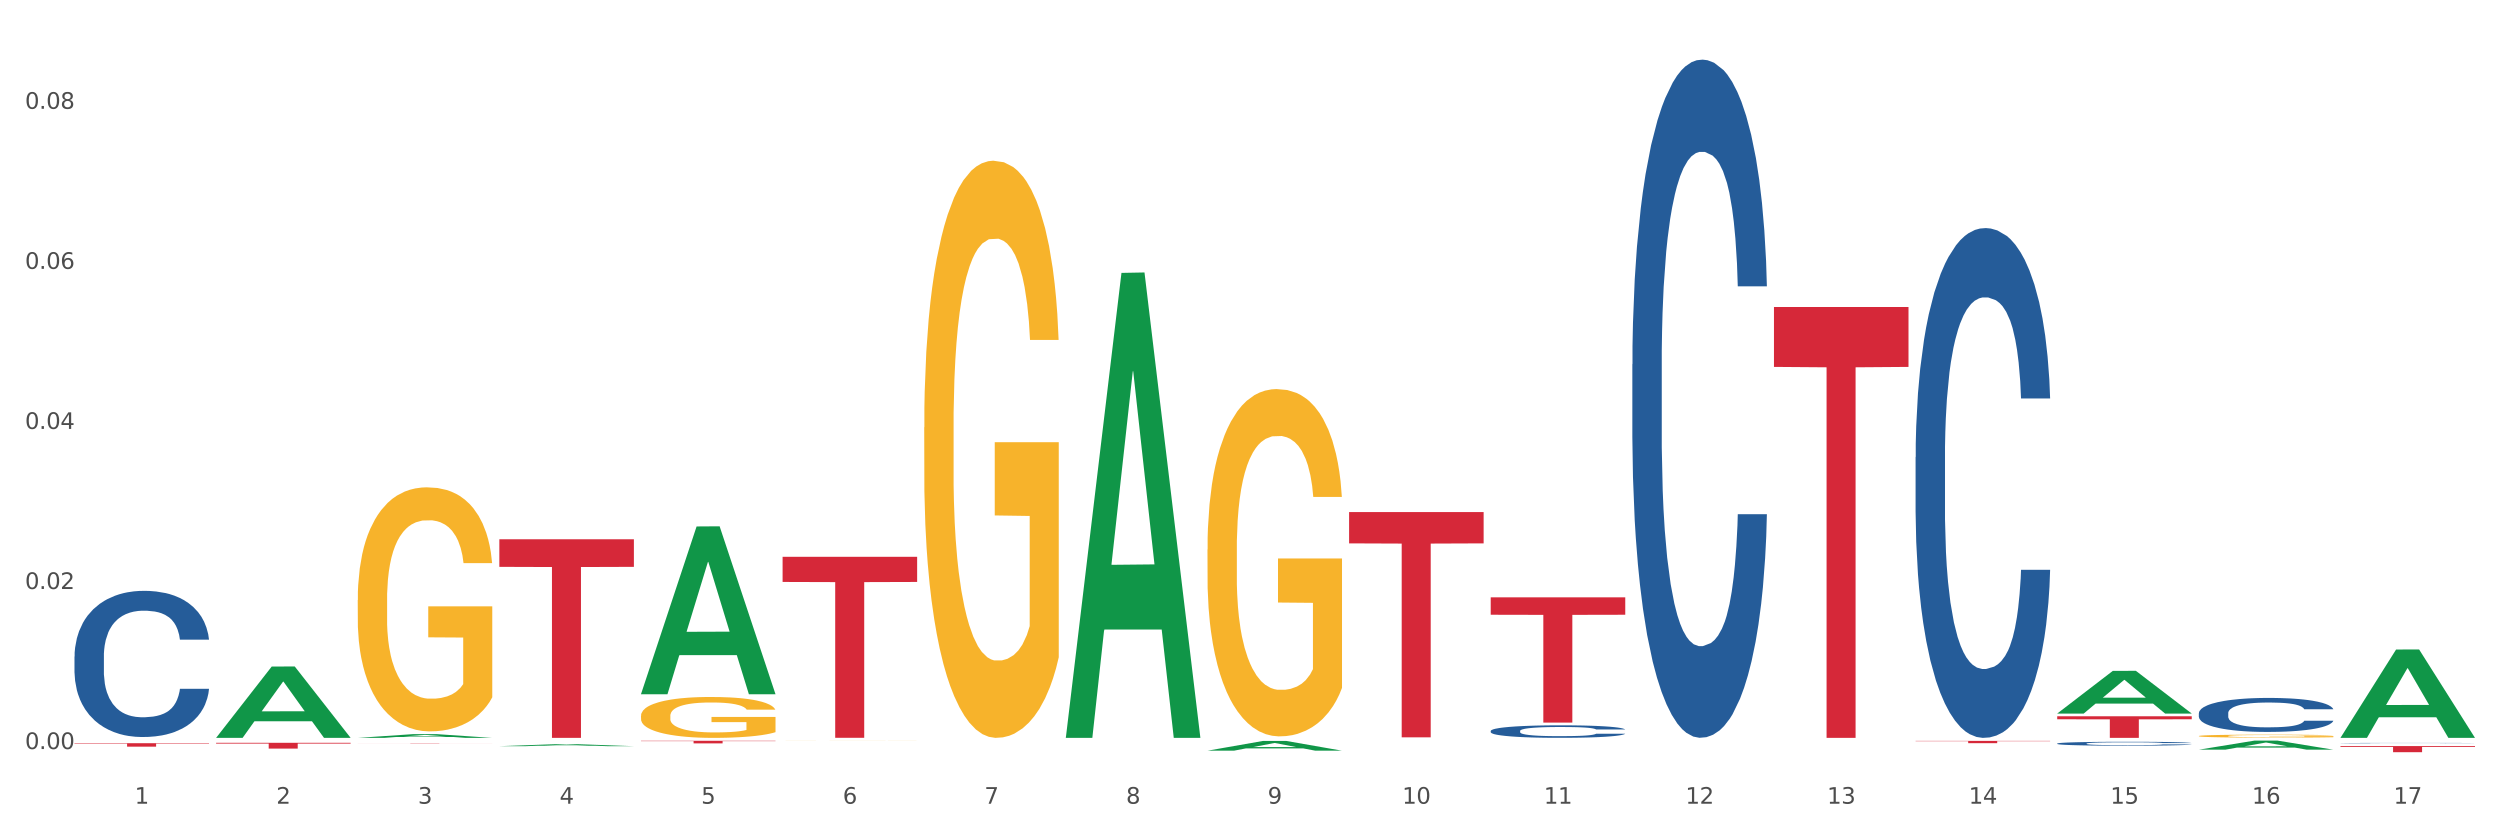 <?xml version="1.0" encoding="utf-8" standalone="no"?>
<!DOCTYPE svg PUBLIC "-//W3C//DTD SVG 1.1//EN"
  "http://www.w3.org/Graphics/SVG/1.1/DTD/svg11.dtd">
<svg xmlns:xlink="http://www.w3.org/1999/xlink" width="1080pt" height="360pt" viewBox="0 0 1080 360" xmlns="http://www.w3.org/2000/svg" version="1.1">
 <rect x="0" y="0" width="1080" height="360" fill="#333333" stroke="none"/>
 <defs>
  <style type="text/css">*{stroke-linejoin: round; stroke-linecap: butt}</style>
 </defs>
 <g id="figure_1">
  <g id="patch_1">
   <path d="M 0 360 
L 1080 360 
L 1080 0 
L 0 0 
z
" style="fill: #ffffff; stroke: #ffffff; stroke-linejoin: miter"/>
  </g>
  <g id="axes_1">
   <g id="matplotlib.axis_1">
    <g id="xtick_1">
     <g id="text_1">
      <!-- 1 -->
      <g style="fill: #4d4d4d" transform="translate(58.182 347.204) scale(0.096 -0.096)">
       <defs>
        <path id="DejaVuSans-31" d="M 794 531 
L 1825 531 
L 1825 4091 
L 703 3866 
L 703 4441 
L 1819 4666 
L 2450 4666 
L 2450 531 
L 3481 531 
L 3481 0 
L 794 0 
L 794 531 
z
" transform="scale(0.016)"/>
       </defs>
       <use xlink:href="#DejaVuSans-31"/>
      </g>
     </g>
    </g>
    <g id="xtick_2">
     <g id="text_2">
      <!-- 2 -->
      <g style="fill: #4d4d4d" transform="translate(119.364 347.204) scale(0.096 -0.096)">
       <defs>
        <path id="DejaVuSans-32" d="M 1228 531 
L 3431 531 
L 3431 0 
L 469 0 
L 469 531 
Q 828 903 1448 1529 
Q 2069 2156 2228 2338 
Q 2531 2678 2651 2914 
Q 2772 3150 2772 3378 
Q 2772 3750 2511 3984 
Q 2250 4219 1831 4219 
Q 1534 4219 1204 4116 
Q 875 4013 500 3803 
L 500 4441 
Q 881 4594 1212 4672 
Q 1544 4750 1819 4750 
Q 2544 4750 2975 4387 
Q 3406 4025 3406 3419 
Q 3406 3131 3298 2873 
Q 3191 2616 2906 2266 
Q 2828 2175 2409 1742 
Q 1991 1309 1228 531 
z
" transform="scale(0.016)"/>
       </defs>
       <use xlink:href="#DejaVuSans-32"/>
      </g>
     </g>
    </g>
    <g id="xtick_3">
     <g id="text_3">
      <!-- 3 -->
      <g style="fill: #4d4d4d" transform="translate(180.545 347.204) scale(0.096 -0.096)">
       <defs>
        <path id="DejaVuSans-33" d="M 2597 2516 
Q 3050 2419 3304 2112 
Q 3559 1806 3559 1356 
Q 3559 666 3084 287 
Q 2609 -91 1734 -91 
Q 1441 -91 1130 -33 
Q 819 25 488 141 
L 488 750 
Q 750 597 1062 519 
Q 1375 441 1716 441 
Q 2309 441 2620 675 
Q 2931 909 2931 1356 
Q 2931 1769 2642 2001 
Q 2353 2234 1838 2234 
L 1294 2234 
L 1294 2753 
L 1863 2753 
Q 2328 2753 2575 2939 
Q 2822 3125 2822 3475 
Q 2822 3834 2567 4026 
Q 2313 4219 1838 4219 
Q 1578 4219 1281 4162 
Q 984 4106 628 3988 
L 628 4550 
Q 988 4650 1302 4700 
Q 1616 4750 1894 4750 
Q 2613 4750 3031 4423 
Q 3450 4097 3450 3541 
Q 3450 3153 3228 2886 
Q 3006 2619 2597 2516 
z
" transform="scale(0.016)"/>
       </defs>
       <use xlink:href="#DejaVuSans-33"/>
      </g>
     </g>
    </g>
    <g id="xtick_4">
     <g id="text_4">
      <!-- 4 -->
      <g style="fill: #4d4d4d" transform="translate(241.726 347.204) scale(0.096 -0.096)">
       <defs>
        <path id="DejaVuSans-34" d="M 2419 4116 
L 825 1625 
L 2419 1625 
L 2419 4116 
z
M 2253 4666 
L 3047 4666 
L 3047 1625 
L 3713 1625 
L 3713 1100 
L 3047 1100 
L 3047 0 
L 2419 0 
L 2419 1100 
L 313 1100 
L 313 1709 
L 2253 4666 
z
" transform="scale(0.016)"/>
       </defs>
       <use xlink:href="#DejaVuSans-34"/>
      </g>
     </g>
    </g>
    <g id="xtick_5">
     <g id="text_5">
      <!-- 5 -->
      <g style="fill: #4d4d4d" transform="translate(302.908 347.204) scale(0.096 -0.096)">
       <defs>
        <path id="DejaVuSans-35" d="M 691 4666 
L 3169 4666 
L 3169 4134 
L 1269 4134 
L 1269 2991 
Q 1406 3038 1543 3061 
Q 1681 3084 1819 3084 
Q 2600 3084 3056 2656 
Q 3513 2228 3513 1497 
Q 3513 744 3044 326 
Q 2575 -91 1722 -91 
Q 1428 -91 1123 -41 
Q 819 9 494 109 
L 494 744 
Q 775 591 1075 516 
Q 1375 441 1709 441 
Q 2250 441 2565 725 
Q 2881 1009 2881 1497 
Q 2881 1984 2565 2268 
Q 2250 2553 1709 2553 
Q 1456 2553 1204 2497 
Q 953 2441 691 2322 
L 691 4666 
z
" transform="scale(0.016)"/>
       </defs>
       <use xlink:href="#DejaVuSans-35"/>
      </g>
     </g>
    </g>
    <g id="xtick_6">
     <g id="text_6">
      <!-- 6 -->
      <g style="fill: #4d4d4d" transform="translate(364.089 347.204) scale(0.096 -0.096)">
       <defs>
        <path id="DejaVuSans-36" d="M 2113 2584 
Q 1688 2584 1439 2293 
Q 1191 2003 1191 1497 
Q 1191 994 1439 701 
Q 1688 409 2113 409 
Q 2538 409 2786 701 
Q 3034 994 3034 1497 
Q 3034 2003 2786 2293 
Q 2538 2584 2113 2584 
z
M 3366 4563 
L 3366 3988 
Q 3128 4100 2886 4159 
Q 2644 4219 2406 4219 
Q 1781 4219 1451 3797 
Q 1122 3375 1075 2522 
Q 1259 2794 1537 2939 
Q 1816 3084 2150 3084 
Q 2853 3084 3261 2657 
Q 3669 2231 3669 1497 
Q 3669 778 3244 343 
Q 2819 -91 2113 -91 
Q 1303 -91 875 529 
Q 447 1150 447 2328 
Q 447 3434 972 4092 
Q 1497 4750 2381 4750 
Q 2619 4750 2861 4703 
Q 3103 4656 3366 4563 
z
" transform="scale(0.016)"/>
       </defs>
       <use xlink:href="#DejaVuSans-36"/>
      </g>
     </g>
    </g>
    <g id="xtick_7">
     <g id="text_7">
      <!-- 7 -->
      <g style="fill: #4d4d4d" transform="translate(425.271 347.204) scale(0.096 -0.096)">
       <defs>
        <path id="DejaVuSans-37" d="M 525 4666 
L 3525 4666 
L 3525 4397 
L 1831 0 
L 1172 0 
L 2766 4134 
L 525 4134 
L 525 4666 
z
" transform="scale(0.016)"/>
       </defs>
       <use xlink:href="#DejaVuSans-37"/>
      </g>
     </g>
    </g>
    <g id="xtick_8">
     <g id="text_8">
      <!-- 8 -->
      <g style="fill: #4d4d4d" transform="translate(486.452 347.204) scale(0.096 -0.096)">
       <defs>
        <path id="DejaVuSans-38" d="M 2034 2216 
Q 1584 2216 1326 1975 
Q 1069 1734 1069 1313 
Q 1069 891 1326 650 
Q 1584 409 2034 409 
Q 2484 409 2743 651 
Q 3003 894 3003 1313 
Q 3003 1734 2745 1975 
Q 2488 2216 2034 2216 
z
M 1403 2484 
Q 997 2584 770 2862 
Q 544 3141 544 3541 
Q 544 4100 942 4425 
Q 1341 4750 2034 4750 
Q 2731 4750 3128 4425 
Q 3525 4100 3525 3541 
Q 3525 3141 3298 2862 
Q 3072 2584 2669 2484 
Q 3125 2378 3379 2068 
Q 3634 1759 3634 1313 
Q 3634 634 3220 271 
Q 2806 -91 2034 -91 
Q 1263 -91 848 271 
Q 434 634 434 1313 
Q 434 1759 690 2068 
Q 947 2378 1403 2484 
z
M 1172 3481 
Q 1172 3119 1398 2916 
Q 1625 2713 2034 2713 
Q 2441 2713 2670 2916 
Q 2900 3119 2900 3481 
Q 2900 3844 2670 4047 
Q 2441 4250 2034 4250 
Q 1625 4250 1398 4047 
Q 1172 3844 1172 3481 
z
" transform="scale(0.016)"/>
       </defs>
       <use xlink:href="#DejaVuSans-38"/>
      </g>
     </g>
    </g>
    <g id="xtick_9">
     <g id="text_9">
      <!-- 9 -->
      <g style="fill: #4d4d4d" transform="translate(547.634 347.204) scale(0.096 -0.096)">
       <defs>
        <path id="DejaVuSans-39" d="M 703 97 
L 703 672 
Q 941 559 1184 500 
Q 1428 441 1663 441 
Q 2288 441 2617 861 
Q 2947 1281 2994 2138 
Q 2813 1869 2534 1725 
Q 2256 1581 1919 1581 
Q 1219 1581 811 2004 
Q 403 2428 403 3163 
Q 403 3881 828 4315 
Q 1253 4750 1959 4750 
Q 2769 4750 3195 4129 
Q 3622 3509 3622 2328 
Q 3622 1225 3098 567 
Q 2575 -91 1691 -91 
Q 1453 -91 1209 -44 
Q 966 3 703 97 
z
M 1959 2075 
Q 2384 2075 2632 2365 
Q 2881 2656 2881 3163 
Q 2881 3666 2632 3958 
Q 2384 4250 1959 4250 
Q 1534 4250 1286 3958 
Q 1038 3666 1038 3163 
Q 1038 2656 1286 2365 
Q 1534 2075 1959 2075 
z
" transform="scale(0.016)"/>
       </defs>
       <use xlink:href="#DejaVuSans-39"/>
      </g>
     </g>
    </g>
    <g id="xtick_10">
     <g id="text_10">
      <!-- 10 -->
      <g style="fill: #4d4d4d" transform="translate(605.761 347.204) scale(0.096 -0.096)">
       <defs>
        <path id="DejaVuSans-30" d="M 2034 4250 
Q 1547 4250 1301 3770 
Q 1056 3291 1056 2328 
Q 1056 1369 1301 889 
Q 1547 409 2034 409 
Q 2525 409 2770 889 
Q 3016 1369 3016 2328 
Q 3016 3291 2770 3770 
Q 2525 4250 2034 4250 
z
M 2034 4750 
Q 2819 4750 3233 4129 
Q 3647 3509 3647 2328 
Q 3647 1150 3233 529 
Q 2819 -91 2034 -91 
Q 1250 -91 836 529 
Q 422 1150 422 2328 
Q 422 3509 836 4129 
Q 1250 4750 2034 4750 
z
" transform="scale(0.016)"/>
       </defs>
       <use xlink:href="#DejaVuSans-31"/>
       <use xlink:href="#DejaVuSans-30" transform="translate(63.623 0)"/>
      </g>
     </g>
    </g>
    <g id="xtick_11">
     <g id="text_11">
      <!-- 11 -->
      <g style="fill: #4d4d4d" transform="translate(666.942 347.204) scale(0.096 -0.096)">
       <use xlink:href="#DejaVuSans-31"/>
       <use xlink:href="#DejaVuSans-31" transform="translate(63.623 0)"/>
      </g>
     </g>
    </g>
    <g id="xtick_12">
     <g id="text_12">
      <!-- 12 -->
      <g style="fill: #4d4d4d" transform="translate(728.124 347.204) scale(0.096 -0.096)">
       <use xlink:href="#DejaVuSans-31"/>
       <use xlink:href="#DejaVuSans-32" transform="translate(63.623 0)"/>
      </g>
     </g>
    </g>
    <g id="xtick_13">
     <g id="text_13">
      <!-- 13 -->
      <g style="fill: #4d4d4d" transform="translate(789.305 347.204) scale(0.096 -0.096)">
       <use xlink:href="#DejaVuSans-31"/>
       <use xlink:href="#DejaVuSans-33" transform="translate(63.623 0)"/>
      </g>
     </g>
    </g>
    <g id="xtick_14">
     <g id="text_14">
      <!-- 14 -->
      <g style="fill: #4d4d4d" transform="translate(850.487 347.204) scale(0.096 -0.096)">
       <use xlink:href="#DejaVuSans-31"/>
       <use xlink:href="#DejaVuSans-34" transform="translate(63.623 0)"/>
      </g>
     </g>
    </g>
    <g id="xtick_15">
     <g id="text_15">
      <!-- 15 -->
      <g style="fill: #4d4d4d" transform="translate(911.668 347.204) scale(0.096 -0.096)">
       <use xlink:href="#DejaVuSans-31"/>
       <use xlink:href="#DejaVuSans-35" transform="translate(63.623 0)"/>
      </g>
     </g>
    </g>
    <g id="xtick_16">
     <g id="text_16">
      <!-- 16 -->
      <g style="fill: #4d4d4d" transform="translate(972.849 347.204) scale(0.096 -0.096)">
       <use xlink:href="#DejaVuSans-31"/>
       <use xlink:href="#DejaVuSans-36" transform="translate(63.623 0)"/>
      </g>
     </g>
    </g>
    <g id="xtick_17">
     <g id="text_17">
      <!-- 17 -->
      <g style="fill: #4d4d4d" transform="translate(1034.031 347.204) scale(0.096 -0.096)">
       <use xlink:href="#DejaVuSans-31"/>
       <use xlink:href="#DejaVuSans-37" transform="translate(63.623 0)"/>
      </g>
     </g>
    </g>
    <g id="xtick_18"/>
    <g id="xtick_19"/>
    <g id="xtick_20"/>
    <g id="xtick_21"/>
    <g id="xtick_22"/>
    <g id="xtick_23"/>
    <g id="xtick_24"/>
    <g id="xtick_25"/>
    <g id="xtick_26"/>
    <g id="xtick_27"/>
    <g id="xtick_28"/>
    <g id="xtick_29"/>
    <g id="xtick_30"/>
    <g id="xtick_31"/>
    <g id="xtick_32"/>
    <g id="xtick_33"/>
   </g>
   <g id="matplotlib.axis_2">
    <g id="ytick_1">
     <g id="text_18">
      <!-- 0.00 -->
      <g style="fill: #4d4d4d" transform="translate(10.8 323.589) scale(0.096 -0.096)">
       <defs>
        <path id="DejaVuSans-2e" d="M 684 794 
L 1344 794 
L 1344 0 
L 684 0 
L 684 794 
z
" transform="scale(0.016)"/>
       </defs>
       <use xlink:href="#DejaVuSans-30"/>
       <use xlink:href="#DejaVuSans-2e" transform="translate(63.623 0)"/>
       <use xlink:href="#DejaVuSans-30" transform="translate(95.41 0)"/>
       <use xlink:href="#DejaVuSans-30" transform="translate(159.033 0)"/>
      </g>
     </g>
    </g>
    <g id="ytick_2">
     <g id="text_19">
      <!-- 0.02 -->
      <g style="fill: #4d4d4d" transform="translate(10.8 254.442) scale(0.096 -0.096)">
       <use xlink:href="#DejaVuSans-30"/>
       <use xlink:href="#DejaVuSans-2e" transform="translate(63.623 0)"/>
       <use xlink:href="#DejaVuSans-30" transform="translate(95.41 0)"/>
       <use xlink:href="#DejaVuSans-32" transform="translate(159.033 0)"/>
      </g>
     </g>
    </g>
    <g id="ytick_3">
     <g id="text_20">
      <!-- 0.04 -->
      <g style="fill: #4d4d4d" transform="translate(10.8 185.294) scale(0.096 -0.096)">
       <use xlink:href="#DejaVuSans-30"/>
       <use xlink:href="#DejaVuSans-2e" transform="translate(63.623 0)"/>
       <use xlink:href="#DejaVuSans-30" transform="translate(95.41 0)"/>
       <use xlink:href="#DejaVuSans-34" transform="translate(159.033 0)"/>
      </g>
     </g>
    </g>
    <g id="ytick_4">
     <g id="text_21">
      <!-- 0.06 -->
      <g style="fill: #4d4d4d" transform="translate(10.8 116.147) scale(0.096 -0.096)">
       <use xlink:href="#DejaVuSans-30"/>
       <use xlink:href="#DejaVuSans-2e" transform="translate(63.623 0)"/>
       <use xlink:href="#DejaVuSans-30" transform="translate(95.41 0)"/>
       <use xlink:href="#DejaVuSans-36" transform="translate(159.033 0)"/>
      </g>
     </g>
    </g>
    <g id="ytick_5">
     <g id="text_22">
      <!-- 0.08 -->
      <g style="fill: #4d4d4d" transform="translate(10.8 47) scale(0.096 -0.096)">
       <use xlink:href="#DejaVuSans-30"/>
       <use xlink:href="#DejaVuSans-2e" transform="translate(63.623 0)"/>
       <use xlink:href="#DejaVuSans-30" transform="translate(95.41 0)"/>
       <use xlink:href="#DejaVuSans-38" transform="translate(159.033 0)"/>
      </g>
     </g>
    </g>
    <g id="ytick_6"/>
    <g id="ytick_7"/>
    <g id="ytick_8"/>
    <g id="ytick_9"/>
   </g>
   <g id="PolyCollection_1">
    <path d="M 93.356 318.707 
L 93.416 318.678 
L 117.384 287.943 
L 127.331 287.914 
L 151.479 318.765 
L 139.974 318.765 
L 134.761 311.581 
L 110.014 311.581 
L 109.834 311.697 
L 104.801 318.765 
L 93.356 318.765 
L 93.356 318.707 
L 113.13 307.294 
L 131.645 307.265 
L 122.478 294.49 
L 122.358 294.432 
L 122.238 294.519 
L 113.07 307.265 
L 113.13 307.294 
L 93.356 318.707 
z
" clip-path="url(#p22c94aec09)" style="fill: #109648"/>
    <path d="M 32.175 321.049 
L 90.297 321.049 
L 90.297 321.257 
L 67.434 321.258 
L 67.434 322.548 
L 54.901 322.548 
L 54.901 321.258 
L 32.175 321.257 
L 32.175 321.05 
L 32.175 321.049 
z
" clip-path="url(#p22c94aec09)" style="fill: #d62839"/>
    <path d="M 276.901 309.262 
L 276.969 309.246 
L 276.969 308.665 
L 277.107 308.165 
L 277.793 306.954 
L 278.822 305.954 
L 279.577 305.422 
L 280.332 304.986 
L 281.224 304.55 
L 282.322 304.099 
L 284.312 303.437 
L 285.547 303.098 
L 287.057 302.743 
L 289.801 302.227 
L 291.792 301.937 
L 293.85 301.695 
L 297.213 301.404 
L 299.408 301.275 
L 301.742 301.178 
L 304.555 301.114 
L 306.682 301.098 
L 311.349 301.146 
L 315.329 301.291 
L 317.25 301.404 
L 319.72 301.598 
L 321.024 301.727 
L 323.152 301.985 
L 325.347 302.324 
L 326.857 302.614 
L 329.122 303.163 
L 330.837 303.711 
L 332.415 304.389 
L 333.239 304.857 
L 333.856 305.293 
L 334.405 305.793 
L 334.954 306.583 
L 322.603 306.583 
L 322.122 306.019 
L 321.367 305.486 
L 320.269 304.97 
L 319.309 304.647 
L 317.662 304.244 
L 316.152 303.986 
L 314.574 303.792 
L 312.652 303.631 
L 311.143 303.55 
L 309.015 303.486 
L 304.83 303.502 
L 302.016 303.631 
L 300.095 303.792 
L 298.86 303.937 
L 297.762 304.099 
L 296.526 304.325 
L 295.085 304.663 
L 294.056 304.97 
L 293.027 305.357 
L 292.203 305.744 
L 291.448 306.196 
L 290.831 306.68 
L 290.35 307.18 
L 289.939 307.793 
L 289.596 308.81 
L 289.596 311.02 
L 289.733 311.521 
L 290.076 312.182 
L 290.488 312.682 
L 291.174 313.279 
L 291.792 313.683 
L 292.958 314.263 
L 294.262 314.747 
L 295.291 315.054 
L 296.321 315.312 
L 298.105 315.667 
L 300.095 315.957 
L 301.81 316.135 
L 304.143 316.296 
L 305.722 316.361 
L 307.094 316.393 
L 310.457 316.393 
L 312.858 316.345 
L 315.535 316.232 
L 317.593 316.087 
L 319.309 315.909 
L 321.23 315.619 
L 322.465 315.344 
L 322.465 311.972 
L 307.369 311.956 
L 307.369 309.713 
L 335.023 309.713 
L 335.023 316.296 
L 333.856 316.635 
L 332.553 316.942 
L 331.18 317.216 
L 329.122 317.555 
L 326.651 317.877 
L 324.455 318.103 
L 322.122 318.297 
L 319.377 318.474 
L 315.809 318.636 
L 313.613 318.7 
L 310.868 318.749 
L 307.643 318.765 
L 304.83 318.733 
L 302.085 318.652 
L 299.203 318.507 
L 296.389 318.297 
L 294.262 318.087 
L 292.135 317.829 
L 289.87 317.49 
L 288.086 317.168 
L 286.714 316.877 
L 285.204 316.506 
L 283.557 316.022 
L 282.322 315.586 
L 281.224 315.135 
L 280.057 314.554 
L 279.234 314.054 
L 278.41 313.424 
L 277.93 312.956 
L 277.381 312.23 
L 276.969 311.214 
L 276.901 309.262 
z
" clip-path="url(#p22c94aec09)" style="fill: #f7b32b"/>
    <path d="M 338.082 319.989 
L 338.151 319.989 
L 338.151 319.988 
L 338.288 319.987 
L 338.974 319.984 
L 340.003 319.981 
L 340.758 319.98 
L 341.513 319.979 
L 342.405 319.978 
L 343.503 319.977 
L 345.493 319.975 
L 346.728 319.974 
L 348.238 319.973 
L 350.983 319.972 
L 352.973 319.971 
L 355.032 319.971 
L 358.394 319.97 
L 360.59 319.97 
L 362.923 319.969 
L 365.737 319.969 
L 367.864 319.969 
L 372.53 319.969 
L 376.51 319.97 
L 378.431 319.97 
L 380.902 319.97 
L 382.206 319.971 
L 384.333 319.971 
L 386.529 319.972 
L 388.038 319.973 
L 390.303 319.974 
L 392.019 319.976 
L 393.597 319.977 
L 394.42 319.978 
L 395.038 319.98 
L 395.587 319.981 
L 396.136 319.983 
L 383.784 319.983 
L 383.304 319.981 
L 382.549 319.98 
L 381.451 319.979 
L 380.49 319.978 
L 378.843 319.977 
L 377.334 319.976 
L 375.755 319.976 
L 373.834 319.975 
L 372.324 319.975 
L 370.197 319.975 
L 366.011 319.975 
L 363.198 319.975 
L 361.276 319.976 
L 360.041 319.976 
L 358.943 319.977 
L 357.708 319.977 
L 356.267 319.978 
L 355.237 319.979 
L 354.208 319.98 
L 353.385 319.981 
L 352.63 319.982 
L 352.012 319.983 
L 351.532 319.984 
L 351.12 319.986 
L 350.777 319.988 
L 350.777 319.994 
L 350.914 319.995 
L 351.257 319.996 
L 351.669 319.998 
L 352.355 319.999 
L 352.973 320 
L 354.139 320.002 
L 355.443 320.003 
L 356.473 320.004 
L 357.502 320.004 
L 359.286 320.005 
L 361.276 320.006 
L 362.992 320.006 
L 365.325 320.007 
L 366.903 320.007 
L 368.276 320.007 
L 371.638 320.007 
L 374.04 320.007 
L 376.716 320.006 
L 378.775 320.006 
L 380.49 320.006 
L 382.412 320.005 
L 383.647 320.004 
L 383.647 319.996 
L 368.55 319.996 
L 368.55 319.99 
L 396.204 319.99 
L 396.204 320.007 
L 395.038 320.007 
L 393.734 320.008 
L 392.362 320.009 
L 390.303 320.01 
L 387.833 320.01 
L 385.637 320.011 
L 383.304 320.011 
L 380.559 320.012 
L 376.99 320.012 
L 374.795 320.012 
L 372.05 320.013 
L 368.824 320.013 
L 366.011 320.013 
L 363.266 320.012 
L 360.384 320.012 
L 357.571 320.011 
L 355.443 320.011 
L 353.316 320.01 
L 351.052 320.01 
L 349.267 320.009 
L 347.895 320.008 
L 346.385 320.007 
L 344.738 320.006 
L 343.503 320.005 
L 342.405 320.004 
L 341.239 320.002 
L 340.415 320.001 
L 339.592 320 
L 339.111 319.998 
L 338.562 319.997 
L 338.151 319.994 
L 338.082 319.989 
z
" clip-path="url(#p22c94aec09)" style="fill: #f7b32b"/>
    <path d="M 399.263 184.64 
L 399.332 184.413 
L 399.332 176.215 
L 399.469 169.156 
L 400.156 152.077 
L 401.185 137.959 
L 401.94 130.444 
L 402.695 124.296 
L 403.587 118.148 
L 404.685 111.772 
L 406.675 102.435 
L 407.91 97.653 
L 409.419 92.644 
L 412.164 85.357 
L 414.154 81.258 
L 416.213 77.842 
L 419.575 73.743 
L 421.771 71.922 
L 424.104 70.555 
L 426.918 69.645 
L 429.045 69.417 
L 433.711 70.1 
L 437.691 72.149 
L 439.613 73.743 
L 442.083 76.476 
L 443.387 78.298 
L 445.514 81.941 
L 447.71 86.723 
L 449.22 90.822 
L 451.484 98.564 
L 453.2 106.307 
L 454.778 115.871 
L 455.602 122.474 
L 456.219 128.623 
L 456.768 135.682 
L 457.317 146.84 
L 444.965 146.84 
L 444.485 138.87 
L 443.73 131.355 
L 442.632 124.068 
L 441.672 119.514 
L 440.025 113.821 
L 438.515 110.178 
L 436.937 107.445 
L 435.015 105.168 
L 433.506 104.029 
L 431.378 103.119 
L 427.192 103.346 
L 424.379 105.168 
L 422.458 107.445 
L 421.222 109.495 
L 420.124 111.772 
L 418.889 114.96 
L 417.448 119.742 
L 416.419 124.068 
L 415.39 129.533 
L 414.566 134.999 
L 413.811 141.375 
L 413.194 148.206 
L 412.713 155.265 
L 412.302 163.918 
L 411.958 178.264 
L 411.958 209.461 
L 412.096 216.52 
L 412.439 225.857 
L 412.851 232.916 
L 413.537 241.341 
L 414.154 247.034 
L 415.321 255.232 
L 416.625 262.063 
L 417.654 266.39 
L 418.683 270.033 
L 420.468 275.043 
L 422.458 279.142 
L 424.173 281.647 
L 426.506 283.924 
L 428.084 284.835 
L 429.457 285.29 
L 432.819 285.29 
L 435.221 284.607 
L 437.897 283.013 
L 439.956 280.964 
L 441.672 278.459 
L 443.593 274.36 
L 444.828 270.489 
L 444.828 222.896 
L 429.731 222.669 
L 429.731 191.016 
L 457.386 191.016 
L 457.386 283.924 
L 456.219 288.706 
L 454.915 293.033 
L 453.543 296.904 
L 451.484 301.686 
L 449.014 306.24 
L 446.818 309.428 
L 444.485 312.161 
L 441.74 314.665 
L 438.172 316.943 
L 435.976 317.853 
L 433.231 318.537 
L 430.006 318.764 
L 427.192 318.309 
L 424.448 317.17 
L 421.565 315.121 
L 418.752 312.161 
L 416.625 309.2 
L 414.497 305.557 
L 412.233 300.775 
L 410.449 296.221 
L 409.076 292.122 
L 407.567 286.884 
L 405.92 280.053 
L 404.685 273.904 
L 403.587 267.528 
L 402.42 259.331 
L 401.597 252.272 
L 400.773 243.391 
L 400.293 236.787 
L 399.744 226.54 
L 399.332 212.194 
L 399.263 184.64 
z
" clip-path="url(#p22c94aec09)" style="fill: #f7b32b"/>
    <path d="M 521.626 237.41 
L 521.695 237.273 
L 521.695 232.34 
L 521.832 228.092 
L 522.518 217.815 
L 523.548 209.319 
L 524.303 204.798 
L 525.057 201.098 
L 525.949 197.398 
L 527.047 193.562 
L 529.037 187.943 
L 530.273 185.066 
L 531.782 182.051 
L 534.527 177.667 
L 536.517 175.2 
L 538.576 173.145 
L 541.938 170.678 
L 544.134 169.582 
L 546.467 168.76 
L 549.281 168.212 
L 551.408 168.075 
L 556.074 168.486 
L 560.054 169.719 
L 561.976 170.678 
L 564.446 172.323 
L 565.75 173.419 
L 567.877 175.611 
L 570.073 178.489 
L 571.583 180.955 
L 573.847 185.614 
L 575.563 190.273 
L 577.141 196.028 
L 577.965 200.002 
L 578.582 203.701 
L 579.131 207.949 
L 579.68 214.663 
L 567.328 214.663 
L 566.848 209.868 
L 566.093 205.346 
L 564.995 200.961 
L 564.034 198.22 
L 562.387 194.795 
L 560.878 192.602 
L 559.299 190.958 
L 557.378 189.588 
L 555.868 188.903 
L 553.741 188.355 
L 549.555 188.492 
L 546.742 189.588 
L 544.82 190.958 
L 543.585 192.191 
L 542.487 193.562 
L 541.252 195.48 
L 539.811 198.357 
L 538.782 200.961 
L 537.752 204.25 
L 536.929 207.538 
L 536.174 211.375 
L 535.556 215.486 
L 535.076 219.733 
L 534.664 224.94 
L 534.321 233.573 
L 534.321 252.346 
L 534.459 256.593 
L 534.802 262.211 
L 535.213 266.459 
L 535.9 271.529 
L 536.517 274.955 
L 537.684 279.888 
L 538.988 283.998 
L 540.017 286.602 
L 541.046 288.794 
L 542.83 291.809 
L 544.82 294.275 
L 546.536 295.783 
L 548.869 297.153 
L 550.447 297.701 
L 551.82 297.975 
L 555.182 297.975 
L 557.584 297.564 
L 560.26 296.605 
L 562.319 295.372 
L 564.034 293.864 
L 565.956 291.398 
L 567.191 289.068 
L 567.191 260.43 
L 552.094 260.293 
L 552.094 241.246 
L 579.749 241.246 
L 579.749 297.153 
L 578.582 300.03 
L 577.278 302.634 
L 575.906 304.963 
L 573.847 307.841 
L 571.377 310.581 
L 569.181 312.5 
L 566.848 314.144 
L 564.103 315.651 
L 560.535 317.022 
L 558.339 317.57 
L 555.594 317.981 
L 552.369 318.118 
L 549.555 317.844 
L 546.81 317.159 
L 543.928 315.925 
L 541.115 314.144 
L 538.988 312.363 
L 536.86 310.17 
L 534.596 307.293 
L 532.812 304.552 
L 531.439 302.086 
L 529.93 298.934 
L 528.283 294.823 
L 527.047 291.124 
L 525.949 287.287 
L 524.783 282.354 
L 523.959 278.106 
L 523.136 272.762 
L 522.656 268.789 
L 522.107 262.622 
L 521.695 253.99 
L 521.626 237.41 
z
" clip-path="url(#p22c94aec09)" style="fill: #f7b32b"/>
    <path d="M 949.896 317.965 
L 949.965 317.964 
L 949.965 317.922 
L 950.102 317.885 
L 950.788 317.796 
L 951.818 317.723 
L 952.572 317.684 
L 953.327 317.652 
L 954.219 317.62 
L 955.317 317.587 
L 957.307 317.539 
L 958.543 317.514 
L 960.052 317.488 
L 962.797 317.45 
L 964.787 317.429 
L 966.846 317.411 
L 970.208 317.39 
L 972.404 317.38 
L 974.737 317.373 
L 977.551 317.368 
L 979.678 317.367 
L 984.344 317.371 
L 988.324 317.381 
L 990.246 317.39 
L 992.716 317.404 
L 994.02 317.413 
L 996.147 317.432 
L 998.343 317.457 
L 999.853 317.478 
L 1002.117 317.518 
L 1003.833 317.559 
L 1005.411 317.608 
L 1006.234 317.643 
L 1006.852 317.675 
L 1007.401 317.711 
L 1007.95 317.769 
L 995.598 317.769 
L 995.118 317.728 
L 994.363 317.689 
L 993.265 317.651 
L 992.304 317.627 
L 990.657 317.598 
L 989.148 317.579 
L 987.569 317.565 
L 985.648 317.553 
L 984.138 317.547 
L 982.011 317.542 
L 977.825 317.543 
L 975.012 317.553 
L 973.09 317.565 
L 971.855 317.575 
L 970.757 317.587 
L 969.522 317.604 
L 968.081 317.628 
L 967.052 317.651 
L 966.022 317.679 
L 965.199 317.708 
L 964.444 317.741 
L 963.826 317.776 
L 963.346 317.813 
L 962.934 317.858 
L 962.591 317.932 
L 962.591 318.094 
L 962.728 318.131 
L 963.072 318.179 
L 963.483 318.216 
L 964.169 318.26 
L 964.787 318.289 
L 965.954 318.332 
L 967.257 318.367 
L 968.287 318.39 
L 969.316 318.409 
L 971.1 318.435 
L 973.09 318.456 
L 974.806 318.469 
L 977.139 318.481 
L 978.717 318.486 
L 980.09 318.488 
L 983.452 318.488 
L 985.854 318.485 
L 988.53 318.476 
L 990.589 318.466 
L 992.304 318.453 
L 994.226 318.431 
L 995.461 318.411 
L 995.461 318.164 
L 980.364 318.163 
L 980.364 317.999 
L 1008.019 317.999 
L 1008.019 318.481 
L 1006.852 318.506 
L 1005.548 318.528 
L 1004.176 318.548 
L 1002.117 318.573 
L 999.647 318.597 
L 997.451 318.613 
L 995.118 318.628 
L 992.373 318.641 
L 988.805 318.652 
L 986.609 318.657 
L 983.864 318.661 
L 980.639 318.662 
L 977.825 318.66 
L 975.08 318.654 
L 972.198 318.643 
L 969.385 318.628 
L 967.257 318.612 
L 965.13 318.593 
L 962.866 318.568 
L 961.082 318.545 
L 959.709 318.524 
L 958.199 318.496 
L 956.553 318.461 
L 955.317 318.429 
L 954.219 318.396 
L 953.053 318.353 
L 952.229 318.317 
L 951.406 318.27 
L 950.926 318.236 
L 950.377 318.183 
L 949.965 318.108 
L 949.896 317.965 
z
" clip-path="url(#p22c94aec09)" style="fill: #f7b32b"/>
    <path d="M 1011.078 322.291 
L 1069.2 322.291 
L 1069.2 322.661 
L 1046.337 322.663 
L 1046.337 324.95 
L 1033.803 324.95 
L 1033.803 322.663 
L 1011.078 322.661 
L 1011.078 322.294 
L 1011.078 322.291 
z
" clip-path="url(#p22c94aec09)" style="fill: #d62839"/>
    <path d="M 1011.078 321.018 
L 1011.146 321.018 
L 1011.146 321.014 
L 1011.352 321.007 
L 1012.108 320.996 
L 1013.07 320.988 
L 1014.719 320.978 
L 1015.612 320.974 
L 1016.78 320.969 
L 1019.185 320.962 
L 1021.933 320.955 
L 1023.856 320.952 
L 1025.299 320.949 
L 1028.528 320.945 
L 1030.383 320.944 
L 1032.307 320.942 
L 1033.956 320.941 
L 1036.704 320.94 
L 1038.902 320.94 
L 1041.444 320.939 
L 1043.574 320.94 
L 1046.391 320.94 
L 1050.513 320.942 
L 1052.093 320.943 
L 1054.223 320.945 
L 1056.421 320.948 
L 1058.208 320.95 
L 1060.269 320.954 
L 1062.398 320.959 
L 1064.46 320.965 
L 1065.902 320.97 
L 1067.07 320.976 
L 1068.101 320.984 
L 1068.856 320.991 
L 1069.2 320.998 
L 1056.627 320.998 
L 1056.284 320.992 
L 1055.597 320.986 
L 1054.91 320.981 
L 1054.154 320.978 
L 1052.986 320.974 
L 1051.956 320.971 
L 1050.238 320.968 
L 1048.658 320.966 
L 1047.353 320.965 
L 1045.772 320.964 
L 1042.406 320.963 
L 1040.001 320.963 
L 1038.49 320.964 
L 1036.635 320.964 
L 1035.055 320.966 
L 1033.2 320.967 
L 1031.757 320.97 
L 1030.314 320.972 
L 1029.49 320.974 
L 1028.253 320.978 
L 1027.429 320.981 
L 1026.33 320.986 
L 1025.711 320.989 
L 1024.612 320.998 
L 1024.131 321.005 
L 1023.925 321.01 
L 1023.788 321.015 
L 1023.788 321.04 
L 1024.2 321.051 
L 1024.543 321.056 
L 1025.093 321.061 
L 1026.124 321.068 
L 1027.635 321.075 
L 1029.215 321.08 
L 1030.52 321.083 
L 1031.757 321.085 
L 1032.994 321.087 
L 1034.505 321.089 
L 1035.742 321.09 
L 1037.597 321.09 
L 1039.795 321.091 
L 1041.513 321.091 
L 1045.017 321.09 
L 1046.597 321.089 
L 1048.108 321.088 
L 1049.757 321.086 
L 1051.063 321.085 
L 1051.818 321.083 
L 1053.055 321.08 
L 1054.017 321.077 
L 1054.841 321.073 
L 1055.391 321.07 
L 1056.009 321.065 
L 1056.49 321.06 
L 1056.627 321.057 
L 1069.2 321.057 
L 1068.925 321.063 
L 1068.444 321.068 
L 1067.482 321.076 
L 1066.727 321.08 
L 1065.559 321.085 
L 1064.322 321.09 
L 1062.605 321.095 
L 1061.024 321.098 
L 1059.376 321.102 
L 1057.589 321.105 
L 1054.36 321.109 
L 1053.192 321.11 
L 1050.719 321.112 
L 1048.795 321.113 
L 1045.979 321.114 
L 1043.093 321.115 
L 1040.07 321.115 
L 1037.391 321.114 
L 1034.437 321.113 
L 1032.582 321.112 
L 1030.52 321.111 
L 1028.116 321.109 
L 1025.849 321.106 
L 1023.719 321.103 
L 1021.727 321.099 
L 1019.872 321.095 
L 1017.467 321.088 
L 1015.681 321.081 
L 1014.375 321.075 
L 1013.482 321.07 
L 1012.589 321.063 
L 1012.108 321.058 
L 1011.352 321.047 
L 1011.078 321.037 
L 1011.078 321.018 
z
" clip-path="url(#p22c94aec09)" style="fill: #255c99"/>
    <path d="M 888.715 309.438 
L 946.837 309.438 
L 946.837 310.734 
L 923.974 310.743 
L 923.974 318.765 
L 911.44 318.765 
L 911.44 310.743 
L 888.715 310.734 
L 888.715 309.447 
L 888.715 309.438 
z
" clip-path="url(#p22c94aec09)" style="fill: #d62839"/>
    <path d="M 766.352 132.634 
L 824.474 132.634 
L 824.474 158.5 
L 801.611 158.675 
L 801.611 318.765 
L 789.078 318.765 
L 789.078 158.675 
L 766.352 158.5 
L 766.352 132.808 
L 766.352 132.634 
z
" clip-path="url(#p22c94aec09)" style="fill: #d62839"/>
    <path d="M 643.989 258.053 
L 702.112 258.053 
L 702.112 265.572 
L 679.248 265.623 
L 679.248 312.159 
L 666.715 312.159 
L 666.715 265.623 
L 643.989 265.572 
L 643.989 258.104 
L 643.989 258.053 
z
" clip-path="url(#p22c94aec09)" style="fill: #d62839"/>
    <path d="M 582.808 221.211 
L 640.93 221.211 
L 640.93 234.736 
L 618.067 234.827 
L 618.067 318.534 
L 605.533 318.534 
L 605.533 234.827 
L 582.808 234.736 
L 582.808 221.302 
L 582.808 221.211 
z
" clip-path="url(#p22c94aec09)" style="fill: #d62839"/>
    <path d="M 338.082 240.533 
L 396.204 240.533 
L 396.204 251.401 
L 373.341 251.474 
L 373.341 318.739 
L 360.808 318.739 
L 360.808 251.474 
L 338.082 251.401 
L 338.082 240.606 
L 338.082 240.533 
z
" clip-path="url(#p22c94aec09)" style="fill: #d62839"/>
    <path d="M 276.901 320.016 
L 335.023 320.016 
L 335.023 320.172 
L 312.16 320.173 
L 312.16 321.139 
L 299.626 321.139 
L 299.626 320.173 
L 276.901 320.172 
L 276.901 320.017 
L 276.901 320.016 
z
" clip-path="url(#p22c94aec09)" style="fill: #d62839"/>
    <path d="M 215.719 232.953 
L 273.842 232.953 
L 273.842 244.878 
L 250.978 244.958 
L 250.978 318.765 
L 238.445 318.765 
L 238.445 244.958 
L 215.719 244.878 
L 215.719 233.033 
L 215.719 232.953 
z
" clip-path="url(#p22c94aec09)" style="fill: #d62839"/>
    <path d="M 154.538 321.013 
L 212.66 321.013 
L 212.66 321.028 
L 189.797 321.028 
L 189.797 321.124 
L 177.263 321.124 
L 177.263 321.028 
L 154.538 321.028 
L 154.538 321.013 
L 154.538 321.013 
z
" clip-path="url(#p22c94aec09)" style="fill: #d62839"/>
    <path d="M 827.533 320.061 
L 885.656 320.061 
L 885.656 320.199 
L 862.792 320.2 
L 862.792 321.054 
L 850.259 321.054 
L 850.259 320.2 
L 827.533 320.199 
L 827.533 320.062 
L 827.533 320.061 
z
" clip-path="url(#p22c94aec09)" style="fill: #d62839"/>
    <path d="M 949.896 308.103 
L 949.965 308.089 
L 949.965 307.714 
L 950.171 307.204 
L 950.927 306.265 
L 951.889 305.554 
L 953.537 304.723 
L 954.431 304.374 
L 955.599 303.985 
L 958.003 303.355 
L 960.751 302.818 
L 962.675 302.523 
L 964.118 302.335 
L 967.347 302 
L 969.202 301.853 
L 971.125 301.732 
L 972.774 301.651 
L 975.522 301.558 
L 977.721 301.517 
L 980.263 301.504 
L 982.393 301.517 
L 985.209 301.571 
L 989.331 301.732 
L 990.912 301.826 
L 993.041 301.987 
L 995.24 302.201 
L 997.026 302.416 
L 999.087 302.724 
L 1001.217 303.127 
L 1003.278 303.636 
L 1004.721 304.106 
L 1005.889 304.602 
L 1006.919 305.206 
L 1007.675 305.863 
L 1008.019 306.413 
L 995.446 306.413 
L 995.103 305.917 
L 994.415 305.38 
L 993.728 305.018 
L 992.973 304.723 
L 991.805 304.388 
L 990.774 304.173 
L 989.057 303.918 
L 987.477 303.757 
L 986.171 303.663 
L 984.591 303.583 
L 981.225 303.502 
L 978.82 303.502 
L 977.309 303.529 
L 975.454 303.596 
L 973.873 303.69 
L 972.018 303.851 
L 970.576 304.025 
L 969.133 304.253 
L 968.309 304.414 
L 967.072 304.709 
L 966.247 304.951 
L 965.148 305.367 
L 964.53 305.662 
L 963.431 306.426 
L 962.95 306.99 
L 962.744 307.378 
L 962.606 307.808 
L 962.606 309.9 
L 963.018 310.839 
L 963.362 311.241 
L 963.912 311.697 
L 964.942 312.287 
L 966.454 312.864 
L 968.034 313.28 
L 969.339 313.535 
L 970.576 313.722 
L 971.812 313.87 
L 973.324 314.004 
L 974.56 314.085 
L 976.415 314.165 
L 978.614 314.205 
L 980.331 314.205 
L 983.835 314.138 
L 985.415 314.071 
L 986.927 313.977 
L 988.576 313.83 
L 989.881 313.669 
L 990.637 313.548 
L 991.873 313.293 
L 992.835 313.025 
L 993.66 312.717 
L 994.209 312.448 
L 994.828 312.046 
L 995.309 311.59 
L 995.446 311.348 
L 1008.019 311.348 
L 1007.744 311.831 
L 1007.263 312.301 
L 1006.301 312.931 
L 1005.545 313.293 
L 1004.377 313.736 
L 1003.141 314.111 
L 1001.423 314.527 
L 999.843 314.836 
L 998.194 315.104 
L 996.408 315.345 
L 993.179 315.681 
L 992.011 315.775 
L 989.538 315.935 
L 987.614 316.029 
L 984.797 316.123 
L 981.912 316.177 
L 978.889 316.19 
L 976.209 316.163 
L 973.255 316.083 
L 971.4 316.003 
L 969.339 315.882 
L 966.934 315.694 
L 964.667 315.466 
L 962.538 315.198 
L 960.545 314.889 
L 958.69 314.541 
L 956.286 313.964 
L 954.499 313.401 
L 953.194 312.877 
L 952.301 312.435 
L 951.408 311.872 
L 950.927 311.483 
L 950.171 310.544 
L 949.896 309.672 
L 949.896 308.103 
z
" clip-path="url(#p22c94aec09)" style="fill: #255c99"/>
    <path d="M 93.356 320.896 
L 151.479 320.896 
L 151.479 321.243 
L 128.615 321.245 
L 128.615 323.391 
L 116.082 323.391 
L 116.082 321.245 
L 93.356 321.243 
L 93.356 320.898 
L 93.356 320.896 
z
" clip-path="url(#p22c94aec09)" style="fill: #d62839"/>
    <path d="M 827.533 197.483 
L 827.602 197.281 
L 827.602 191.65 
L 827.808 184.007 
L 828.564 169.928 
L 829.526 159.268 
L 831.175 146.797 
L 832.068 141.568 
L 833.236 135.735 
L 835.64 126.282 
L 838.388 118.237 
L 840.312 113.812 
L 841.755 110.996 
L 844.984 105.968 
L 846.839 103.755 
L 848.762 101.945 
L 850.411 100.738 
L 853.159 99.33 
L 855.358 98.727 
L 857.9 98.526 
L 860.03 98.727 
L 862.847 99.532 
L 866.969 101.945 
L 868.549 103.353 
L 870.679 105.767 
L 872.877 108.985 
L 874.663 112.203 
L 876.724 116.829 
L 878.854 122.863 
L 880.915 130.506 
L 882.358 137.545 
L 883.526 144.987 
L 884.557 154.038 
L 885.312 163.894 
L 885.656 172.14 
L 873.083 172.14 
L 872.74 164.698 
L 872.053 156.653 
L 871.366 151.222 
L 870.61 146.797 
L 869.442 141.769 
L 868.411 138.551 
L 866.694 134.73 
L 865.114 132.316 
L 863.808 130.908 
L 862.228 129.701 
L 858.862 128.494 
L 856.457 128.494 
L 854.946 128.897 
L 853.091 129.902 
L 851.511 131.31 
L 849.656 133.724 
L 848.213 136.339 
L 846.77 139.758 
L 845.946 142.171 
L 844.709 146.596 
L 843.885 150.217 
L 842.785 156.452 
L 842.167 160.877 
L 841.068 172.341 
L 840.587 180.789 
L 840.381 186.621 
L 840.243 193.058 
L 840.243 224.434 
L 840.656 238.513 
L 840.999 244.547 
L 841.549 251.386 
L 842.579 260.236 
L 844.091 268.884 
L 845.671 275.119 
L 846.976 278.941 
L 848.213 281.757 
L 849.45 283.969 
L 850.961 285.98 
L 852.198 287.187 
L 854.053 288.394 
L 856.251 288.997 
L 857.969 288.997 
L 861.472 287.992 
L 863.053 286.986 
L 864.564 285.578 
L 866.213 283.366 
L 867.518 280.952 
L 868.274 279.142 
L 869.511 275.32 
L 870.472 271.298 
L 871.297 266.672 
L 871.847 262.649 
L 872.465 256.615 
L 872.946 249.777 
L 873.083 246.156 
L 885.656 246.156 
L 885.381 253.397 
L 884.9 260.437 
L 883.938 269.89 
L 883.182 275.32 
L 882.015 281.958 
L 880.778 287.59 
L 879.06 293.825 
L 877.48 298.451 
L 875.831 302.473 
L 874.045 306.094 
L 870.816 311.122 
L 869.648 312.53 
L 867.175 314.943 
L 865.251 316.351 
L 862.434 317.759 
L 859.549 318.564 
L 856.526 318.765 
L 853.846 318.363 
L 850.892 317.156 
L 849.037 315.949 
L 846.976 314.139 
L 844.572 311.323 
L 842.304 307.904 
L 840.175 303.881 
L 838.182 299.255 
L 836.327 294.026 
L 833.923 285.377 
L 832.136 276.93 
L 830.831 269.085 
L 829.938 262.448 
L 829.045 254.001 
L 828.564 248.168 
L 827.808 234.089 
L 827.533 221.015 
L 827.533 197.483 
z
" clip-path="url(#p22c94aec09)" style="fill: #255c99"/>
    <path d="M 154.538 259.244 
L 154.606 259.148 
L 154.606 255.681 
L 154.744 252.696 
L 155.43 245.475 
L 156.459 239.505 
L 157.214 236.327 
L 157.969 233.727 
L 158.861 231.127 
L 159.959 228.431 
L 161.949 224.483 
L 163.184 222.461 
L 164.694 220.343 
L 167.439 217.261 
L 169.429 215.528 
L 171.487 214.084 
L 174.85 212.351 
L 177.046 211.58 
L 179.379 211.003 
L 182.192 210.617 
L 184.32 210.521 
L 188.986 210.81 
L 192.966 211.677 
L 194.887 212.351 
L 197.358 213.506 
L 198.661 214.276 
L 200.789 215.817 
L 202.985 217.839 
L 204.494 219.572 
L 206.759 222.846 
L 208.474 226.12 
L 210.053 230.164 
L 210.876 232.957 
L 211.494 235.557 
L 212.043 238.542 
L 212.592 243.26 
L 200.24 243.26 
L 199.759 239.89 
L 199.005 236.712 
L 197.907 233.631 
L 196.946 231.705 
L 195.299 229.298 
L 193.789 227.757 
L 192.211 226.602 
L 190.29 225.639 
L 188.78 225.157 
L 186.653 224.772 
L 182.467 224.868 
L 179.653 225.639 
L 177.732 226.602 
L 176.497 227.468 
L 175.399 228.431 
L 174.164 229.779 
L 172.723 231.801 
L 171.693 233.631 
L 170.664 235.942 
L 169.84 238.253 
L 169.086 240.949 
L 168.468 243.838 
L 167.988 246.823 
L 167.576 250.482 
L 167.233 256.548 
L 167.233 269.74 
L 167.37 272.725 
L 167.713 276.673 
L 168.125 279.658 
L 168.811 283.22 
L 169.429 285.628 
L 170.595 289.094 
L 171.899 291.983 
L 172.928 293.812 
L 173.958 295.353 
L 175.742 297.471 
L 177.732 299.205 
L 179.447 300.264 
L 181.781 301.227 
L 183.359 301.612 
L 184.731 301.805 
L 188.094 301.805 
L 190.495 301.516 
L 193.172 300.842 
L 195.23 299.975 
L 196.946 298.916 
L 198.867 297.183 
L 200.102 295.546 
L 200.102 275.421 
L 185.006 275.325 
L 185.006 261.94 
L 212.66 261.94 
L 212.66 301.227 
L 211.494 303.249 
L 210.19 305.078 
L 208.817 306.715 
L 206.759 308.737 
L 204.288 310.663 
L 202.092 312.011 
L 199.759 313.167 
L 197.014 314.226 
L 193.446 315.189 
L 191.25 315.574 
L 188.505 315.863 
L 185.28 315.959 
L 182.467 315.767 
L 179.722 315.285 
L 176.84 314.419 
L 174.026 313.167 
L 171.899 311.915 
L 169.772 310.374 
L 167.507 308.352 
L 165.723 306.426 
L 164.351 304.693 
L 162.841 302.479 
L 161.194 299.59 
L 159.959 296.99 
L 158.861 294.294 
L 157.694 290.827 
L 156.871 287.842 
L 156.048 284.087 
L 155.567 281.295 
L 155.018 276.962 
L 154.606 270.895 
L 154.538 259.244 
z
" clip-path="url(#p22c94aec09)" style="fill: #f7b32b"/>
    <path d="M 1011.078 318.693 
L 1011.138 318.657 
L 1035.106 280.594 
L 1045.052 280.559 
L 1069.2 318.765 
L 1057.695 318.765 
L 1052.482 309.868 
L 1027.735 309.868 
L 1027.556 310.012 
L 1022.522 318.765 
L 1011.078 318.765 
L 1011.078 318.693 
L 1030.851 304.559 
L 1049.366 304.523 
L 1040.199 288.702 
L 1040.079 288.63 
L 1039.959 288.738 
L 1030.791 304.523 
L 1030.851 304.559 
L 1011.078 318.693 
z
" clip-path="url(#p22c94aec09)" style="fill: #109648"/>
    <path d="M 949.896 323.856 
L 949.956 323.852 
L 973.924 319.945 
L 983.871 319.942 
L 1008.019 323.863 
L 996.514 323.863 
L 991.301 322.95 
L 966.554 322.95 
L 966.374 322.965 
L 961.341 323.863 
L 949.896 323.863 
L 949.896 323.856 
L 969.67 322.405 
L 988.185 322.401 
L 979.017 320.778 
L 978.897 320.77 
L 978.778 320.781 
L 969.61 322.401 
L 969.67 322.405 
L 949.896 323.856 
z
" clip-path="url(#p22c94aec09)" style="fill: #109648"/>
    <path d="M 888.715 308.227 
L 888.775 308.21 
L 912.743 289.812 
L 922.689 289.794 
L 946.837 308.262 
L 935.333 308.262 
L 930.12 303.961 
L 905.373 303.961 
L 905.193 304.031 
L 900.16 308.262 
L 888.715 308.262 
L 888.715 308.227 
L 908.488 301.395 
L 927.004 301.378 
L 917.836 293.731 
L 917.716 293.696 
L 917.596 293.748 
L 908.428 301.378 
L 908.488 301.395 
L 888.715 308.227 
z
" clip-path="url(#p22c94aec09)" style="fill: #109648"/>
    <path d="M 888.715 321.207 
L 888.784 321.206 
L 888.784 321.162 
L 888.99 321.103 
L 889.745 320.995 
L 890.707 320.912 
L 892.356 320.816 
L 893.249 320.776 
L 894.417 320.731 
L 896.822 320.658 
L 899.57 320.596 
L 901.493 320.562 
L 902.936 320.54 
L 906.165 320.501 
L 908.02 320.484 
L 909.944 320.47 
L 911.593 320.461 
L 914.341 320.45 
L 916.539 320.445 
L 919.081 320.444 
L 921.211 320.445 
L 924.028 320.452 
L 928.15 320.47 
L 929.73 320.481 
L 931.86 320.5 
L 934.058 320.525 
L 935.845 320.549 
L 937.906 320.585 
L 940.036 320.632 
L 942.097 320.691 
L 943.539 320.745 
L 944.707 320.802 
L 945.738 320.872 
L 946.494 320.948 
L 946.837 321.012 
L 934.265 321.012 
L 933.921 320.954 
L 933.234 320.892 
L 932.547 320.85 
L 931.791 320.816 
L 930.623 320.777 
L 929.593 320.753 
L 927.875 320.723 
L 926.295 320.705 
L 924.99 320.694 
L 923.41 320.684 
L 920.043 320.675 
L 917.639 320.675 
L 916.127 320.678 
L 914.272 320.686 
L 912.692 320.697 
L 910.837 320.715 
L 909.394 320.736 
L 907.952 320.762 
L 907.127 320.781 
L 905.89 320.815 
L 905.066 320.843 
L 903.967 320.891 
L 903.348 320.925 
L 902.249 321.013 
L 901.768 321.078 
L 901.562 321.123 
L 901.425 321.173 
L 901.425 321.415 
L 901.837 321.524 
L 902.181 321.57 
L 902.73 321.623 
L 903.761 321.691 
L 905.272 321.758 
L 906.852 321.806 
L 908.158 321.835 
L 909.394 321.857 
L 910.631 321.874 
L 912.142 321.89 
L 913.379 321.899 
L 915.234 321.908 
L 917.432 321.913 
L 919.15 321.913 
L 922.654 321.905 
L 924.234 321.897 
L 925.745 321.887 
L 927.394 321.87 
L 928.7 321.851 
L 929.455 321.837 
L 930.692 321.807 
L 931.654 321.776 
L 932.478 321.741 
L 933.028 321.71 
L 933.646 321.663 
L 934.127 321.61 
L 934.265 321.583 
L 946.837 321.583 
L 946.562 321.638 
L 946.081 321.693 
L 945.12 321.766 
L 944.364 321.807 
L 943.196 321.859 
L 941.959 321.902 
L 940.242 321.95 
L 938.662 321.986 
L 937.013 322.017 
L 935.226 322.045 
L 931.997 322.084 
L 930.829 322.094 
L 928.356 322.113 
L 926.433 322.124 
L 923.616 322.135 
L 920.73 322.141 
L 917.707 322.143 
L 915.028 322.139 
L 912.074 322.13 
L 910.219 322.121 
L 908.158 322.107 
L 905.753 322.085 
L 903.486 322.059 
L 901.356 322.028 
L 899.364 321.992 
L 897.509 321.952 
L 895.104 321.885 
L 893.318 321.82 
L 892.013 321.759 
L 891.119 321.708 
L 890.226 321.643 
L 889.745 321.598 
L 888.99 321.489 
L 888.715 321.389 
L 888.715 321.207 
z
" clip-path="url(#p22c94aec09)" style="fill: #255c99"/>
    <path d="M 32.175 283.617 
L 32.244 283.56 
L 32.244 281.945 
L 32.45 279.753 
L 33.206 275.716 
L 34.167 272.659 
L 35.816 269.083 
L 36.709 267.584 
L 37.877 265.911 
L 40.282 263.2 
L 43.03 260.893 
L 44.954 259.625 
L 46.396 258.817 
L 49.625 257.375 
L 51.48 256.741 
L 53.404 256.222 
L 55.053 255.876 
L 57.801 255.472 
L 60 255.299 
L 62.542 255.241 
L 64.671 255.299 
L 67.488 255.53 
L 71.61 256.222 
L 73.19 256.626 
L 75.32 257.318 
L 77.519 258.24 
L 79.305 259.163 
L 81.366 260.49 
L 83.496 262.22 
L 85.557 264.412 
L 87 266.43 
L 88.168 268.564 
L 89.198 271.16 
L 89.954 273.986 
L 90.297 276.35 
L 77.725 276.35 
L 77.381 274.216 
L 76.694 271.909 
L 76.007 270.352 
L 75.251 269.083 
L 74.084 267.641 
L 73.053 266.719 
L 71.335 265.623 
L 69.755 264.931 
L 68.45 264.527 
L 66.87 264.181 
L 63.503 263.835 
L 61.099 263.835 
L 59.587 263.95 
L 57.732 264.239 
L 56.152 264.642 
L 54.297 265.334 
L 52.854 266.084 
L 51.412 267.065 
L 50.587 267.757 
L 49.351 269.026 
L 48.526 270.064 
L 47.427 271.852 
L 46.809 273.12 
L 45.709 276.408 
L 45.228 278.83 
L 45.022 280.503 
L 44.885 282.348 
L 44.885 291.346 
L 45.297 295.383 
L 45.641 297.113 
L 46.19 299.074 
L 47.221 301.612 
L 48.732 304.092 
L 50.312 305.88 
L 51.618 306.975 
L 52.854 307.783 
L 54.091 308.417 
L 55.603 308.994 
L 56.839 309.34 
L 58.694 309.686 
L 60.893 309.859 
L 62.61 309.859 
L 66.114 309.571 
L 67.694 309.282 
L 69.206 308.879 
L 70.855 308.244 
L 72.16 307.552 
L 72.916 307.033 
L 74.152 305.937 
L 75.114 304.784 
L 75.939 303.457 
L 76.488 302.304 
L 77.106 300.574 
L 77.587 298.613 
L 77.725 297.575 
L 90.297 297.575 
L 90.023 299.651 
L 89.542 301.669 
L 88.58 304.38 
L 87.824 305.937 
L 86.656 307.841 
L 85.419 309.455 
L 83.702 311.243 
L 82.122 312.57 
L 80.473 313.723 
L 78.687 314.762 
L 75.458 316.203 
L 74.29 316.607 
L 71.816 317.299 
L 69.893 317.703 
L 67.076 318.107 
L 64.19 318.337 
L 61.167 318.395 
L 58.488 318.28 
L 55.534 317.934 
L 53.679 317.588 
L 51.618 317.069 
L 49.213 316.261 
L 46.946 315.281 
L 44.816 314.127 
L 42.824 312.801 
L 40.969 311.301 
L 38.564 308.821 
L 36.778 306.399 
L 35.473 304.149 
L 34.58 302.246 
L 33.686 299.824 
L 33.206 298.151 
L 32.45 294.114 
L 32.175 290.365 
L 32.175 283.617 
z
" clip-path="url(#p22c94aec09)" style="fill: #255c99"/>
    <path d="M 521.626 324.291 
L 521.686 324.287 
L 545.654 320.079 
L 555.601 320.075 
L 579.749 324.299 
L 568.244 324.299 
L 563.031 323.316 
L 538.284 323.316 
L 538.104 323.331 
L 533.071 324.299 
L 521.626 324.299 
L 521.626 324.291 
L 541.4 322.729 
L 559.915 322.725 
L 550.747 320.975 
L 550.628 320.967 
L 550.508 320.979 
L 541.34 322.725 
L 541.4 322.729 
L 521.626 324.291 
z
" clip-path="url(#p22c94aec09)" style="fill: #109648"/>
    <path d="M 643.989 315.765 
L 644.058 315.761 
L 644.058 315.622 
L 644.264 315.435 
L 645.02 315.089 
L 645.982 314.827 
L 647.63 314.521 
L 648.524 314.392 
L 649.691 314.249 
L 652.096 314.017 
L 654.844 313.819 
L 656.768 313.711 
L 658.211 313.642 
L 661.44 313.518 
L 663.295 313.464 
L 665.218 313.419 
L 666.867 313.39 
L 669.615 313.355 
L 671.814 313.34 
L 674.356 313.335 
L 676.485 313.34 
L 679.302 313.36 
L 683.424 313.419 
L 685.005 313.454 
L 687.134 313.513 
L 689.333 313.592 
L 691.119 313.671 
L 693.18 313.785 
L 695.31 313.933 
L 697.371 314.121 
L 698.814 314.294 
L 699.982 314.476 
L 701.012 314.699 
L 701.768 314.941 
L 702.112 315.143 
L 689.539 315.143 
L 689.195 314.96 
L 688.508 314.763 
L 687.821 314.629 
L 687.066 314.521 
L 685.898 314.397 
L 684.867 314.318 
L 683.15 314.224 
L 681.569 314.165 
L 680.264 314.131 
L 678.684 314.101 
L 675.318 314.071 
L 672.913 314.071 
L 671.401 314.081 
L 669.547 314.106 
L 667.966 314.14 
L 666.111 314.2 
L 664.669 314.264 
L 663.226 314.348 
L 662.401 314.407 
L 661.165 314.516 
L 660.34 314.605 
L 659.241 314.758 
L 658.623 314.867 
L 657.524 315.148 
L 657.043 315.356 
L 656.837 315.499 
L 656.699 315.657 
L 656.699 316.427 
L 657.111 316.773 
L 657.455 316.921 
L 658.004 317.089 
L 659.035 317.307 
L 660.546 317.519 
L 662.127 317.672 
L 663.432 317.766 
L 664.669 317.835 
L 665.905 317.889 
L 667.417 317.939 
L 668.653 317.968 
L 670.508 317.998 
L 672.707 318.013 
L 674.424 318.013 
L 677.928 317.988 
L 679.508 317.963 
L 681.02 317.929 
L 682.669 317.875 
L 683.974 317.815 
L 684.73 317.771 
L 685.966 317.677 
L 686.928 317.578 
L 687.753 317.465 
L 688.302 317.366 
L 688.921 317.218 
L 689.402 317.05 
L 689.539 316.961 
L 702.112 316.961 
L 701.837 317.139 
L 701.356 317.311 
L 700.394 317.544 
L 699.638 317.677 
L 698.47 317.84 
L 697.234 317.978 
L 695.516 318.131 
L 693.936 318.245 
L 692.287 318.344 
L 690.501 318.433 
L 687.272 318.556 
L 686.104 318.591 
L 683.631 318.65 
L 681.707 318.685 
L 678.89 318.719 
L 676.005 318.739 
L 672.982 318.744 
L 670.302 318.734 
L 667.348 318.704 
L 665.493 318.675 
L 663.432 318.63 
L 661.027 318.561 
L 658.76 318.477 
L 656.63 318.378 
L 654.638 318.265 
L 652.783 318.136 
L 650.378 317.924 
L 648.592 317.716 
L 647.287 317.524 
L 646.394 317.361 
L 645.501 317.153 
L 645.02 317.01 
L 644.264 316.664 
L 643.989 316.343 
L 643.989 315.765 
z
" clip-path="url(#p22c94aec09)" style="fill: #255c99"/>
    <path d="M 276.901 299.785 
L 276.961 299.717 
L 300.929 227.428 
L 310.875 227.36 
L 335.023 299.921 
L 323.518 299.921 
L 318.305 283.024 
L 293.558 283.024 
L 293.379 283.297 
L 288.345 299.921 
L 276.901 299.921 
L 276.901 299.785 
L 296.674 272.94 
L 315.19 272.872 
L 306.022 242.826 
L 305.902 242.69 
L 305.782 242.894 
L 296.614 272.872 
L 296.674 272.94 
L 276.901 299.785 
z
" clip-path="url(#p22c94aec09)" style="fill: #109648"/>
    <path d="M 215.719 322.35 
L 215.779 322.35 
L 239.747 321.491 
L 249.694 321.49 
L 273.842 322.352 
L 262.337 322.352 
L 257.124 322.151 
L 232.377 322.151 
L 232.197 322.155 
L 227.164 322.352 
L 215.719 322.352 
L 215.719 322.35 
L 235.493 322.031 
L 254.008 322.031 
L 244.84 321.674 
L 244.72 321.672 
L 244.601 321.674 
L 235.433 322.031 
L 235.493 322.031 
L 215.719 322.35 
z
" clip-path="url(#p22c94aec09)" style="fill: #109648"/>
    <path d="M 154.538 318.762 
L 154.598 318.76 
L 178.566 317.138 
L 188.512 317.136 
L 212.66 318.765 
L 201.156 318.765 
L 195.943 318.386 
L 171.196 318.386 
L 171.016 318.392 
L 165.983 318.765 
L 154.538 318.765 
L 154.538 318.762 
L 174.311 318.159 
L 192.827 318.158 
L 183.659 317.483 
L 183.539 317.48 
L 183.419 317.485 
L 174.251 318.158 
L 174.311 318.159 
L 154.538 318.762 
z
" clip-path="url(#p22c94aec09)" style="fill: #109648"/>
    <path d="M 705.171 157.396 
L 705.239 157.129 
L 705.239 149.637 
L 705.445 139.47 
L 706.201 120.741 
L 707.163 106.561 
L 708.812 89.973 
L 709.705 83.016 
L 710.873 75.257 
L 713.277 62.682 
L 716.026 51.98 
L 717.949 46.094 
L 719.392 42.348 
L 722.621 35.659 
L 724.476 32.716 
L 726.4 30.308 
L 728.049 28.703 
L 730.797 26.83 
L 732.995 26.027 
L 735.537 25.759 
L 737.667 26.027 
L 740.484 27.097 
L 744.606 30.308 
L 746.186 32.181 
L 748.316 35.391 
L 750.514 39.672 
L 752.301 43.953 
L 754.362 50.107 
L 756.491 58.134 
L 758.552 68.301 
L 759.995 77.665 
L 761.163 87.565 
L 762.194 99.604 
L 762.949 112.715 
L 763.293 123.684 
L 750.72 123.684 
L 750.377 113.785 
L 749.69 103.083 
L 749.003 95.859 
L 748.247 89.973 
L 747.079 83.284 
L 746.049 79.003 
L 744.331 73.919 
L 742.751 70.709 
L 741.446 68.836 
L 739.865 67.23 
L 736.499 65.625 
L 734.094 65.625 
L 732.583 66.16 
L 730.728 67.498 
L 729.148 69.371 
L 727.293 72.581 
L 725.85 76.06 
L 724.407 80.608 
L 723.583 83.819 
L 722.346 89.705 
L 721.522 94.521 
L 720.423 102.815 
L 719.804 108.701 
L 718.705 123.952 
L 718.224 135.189 
L 718.018 142.948 
L 717.881 151.51 
L 717.881 193.248 
L 718.293 211.977 
L 718.636 220.004 
L 719.186 229.101 
L 720.216 240.873 
L 721.728 252.378 
L 723.308 260.672 
L 724.613 265.756 
L 725.85 269.501 
L 727.087 272.444 
L 728.598 275.12 
L 729.835 276.725 
L 731.69 278.331 
L 733.888 279.133 
L 735.606 279.133 
L 739.11 277.796 
L 740.69 276.458 
L 742.201 274.585 
L 743.85 271.642 
L 745.155 268.431 
L 745.911 266.023 
L 747.148 260.94 
L 748.11 255.589 
L 748.934 249.435 
L 749.484 244.084 
L 750.102 236.057 
L 750.583 226.96 
L 750.72 222.144 
L 763.293 222.144 
L 763.018 231.776 
L 762.537 241.141 
L 761.575 253.716 
L 760.82 260.94 
L 759.652 269.769 
L 758.415 277.26 
L 756.697 285.555 
L 755.117 291.708 
L 753.468 297.059 
L 751.682 301.875 
L 748.453 308.564 
L 747.285 310.437 
L 744.812 313.648 
L 742.888 315.521 
L 740.071 317.394 
L 737.186 318.464 
L 734.163 318.731 
L 731.484 318.196 
L 728.529 316.591 
L 726.674 314.986 
L 724.613 312.578 
L 722.209 308.832 
L 719.942 304.283 
L 717.812 298.932 
L 715.819 292.779 
L 713.965 285.822 
L 711.56 274.317 
L 709.774 263.08 
L 708.468 252.645 
L 707.575 243.816 
L 706.682 232.579 
L 706.201 224.82 
L 705.445 206.091 
L 705.171 188.7 
L 705.171 157.396 
z
" clip-path="url(#p22c94aec09)" style="fill: #255c99"/>
    <path d="M 460.445 318.387 
L 460.505 318.199 
L 484.473 117.89 
L 494.42 117.701 
L 518.567 318.765 
L 507.063 318.765 
L 501.85 271.944 
L 477.103 271.944 
L 476.923 272.7 
L 471.89 318.765 
L 460.445 318.765 
L 460.445 318.387 
L 480.218 244.003 
L 498.734 243.814 
L 489.566 160.557 
L 489.446 160.179 
L 489.326 160.746 
L 480.159 243.814 
L 480.218 244.003 
L 460.445 318.387 
z
" clip-path="url(#p22c94aec09)" style="fill: #109648"/>
   </g>
  </g>
 </g>
 <defs>
  <clipPath id="p22c94aec09">
   <rect x="32.175" y="10.8" width="1037.025" height="329.109"/>
  </clipPath>
 </defs>
</svg>

